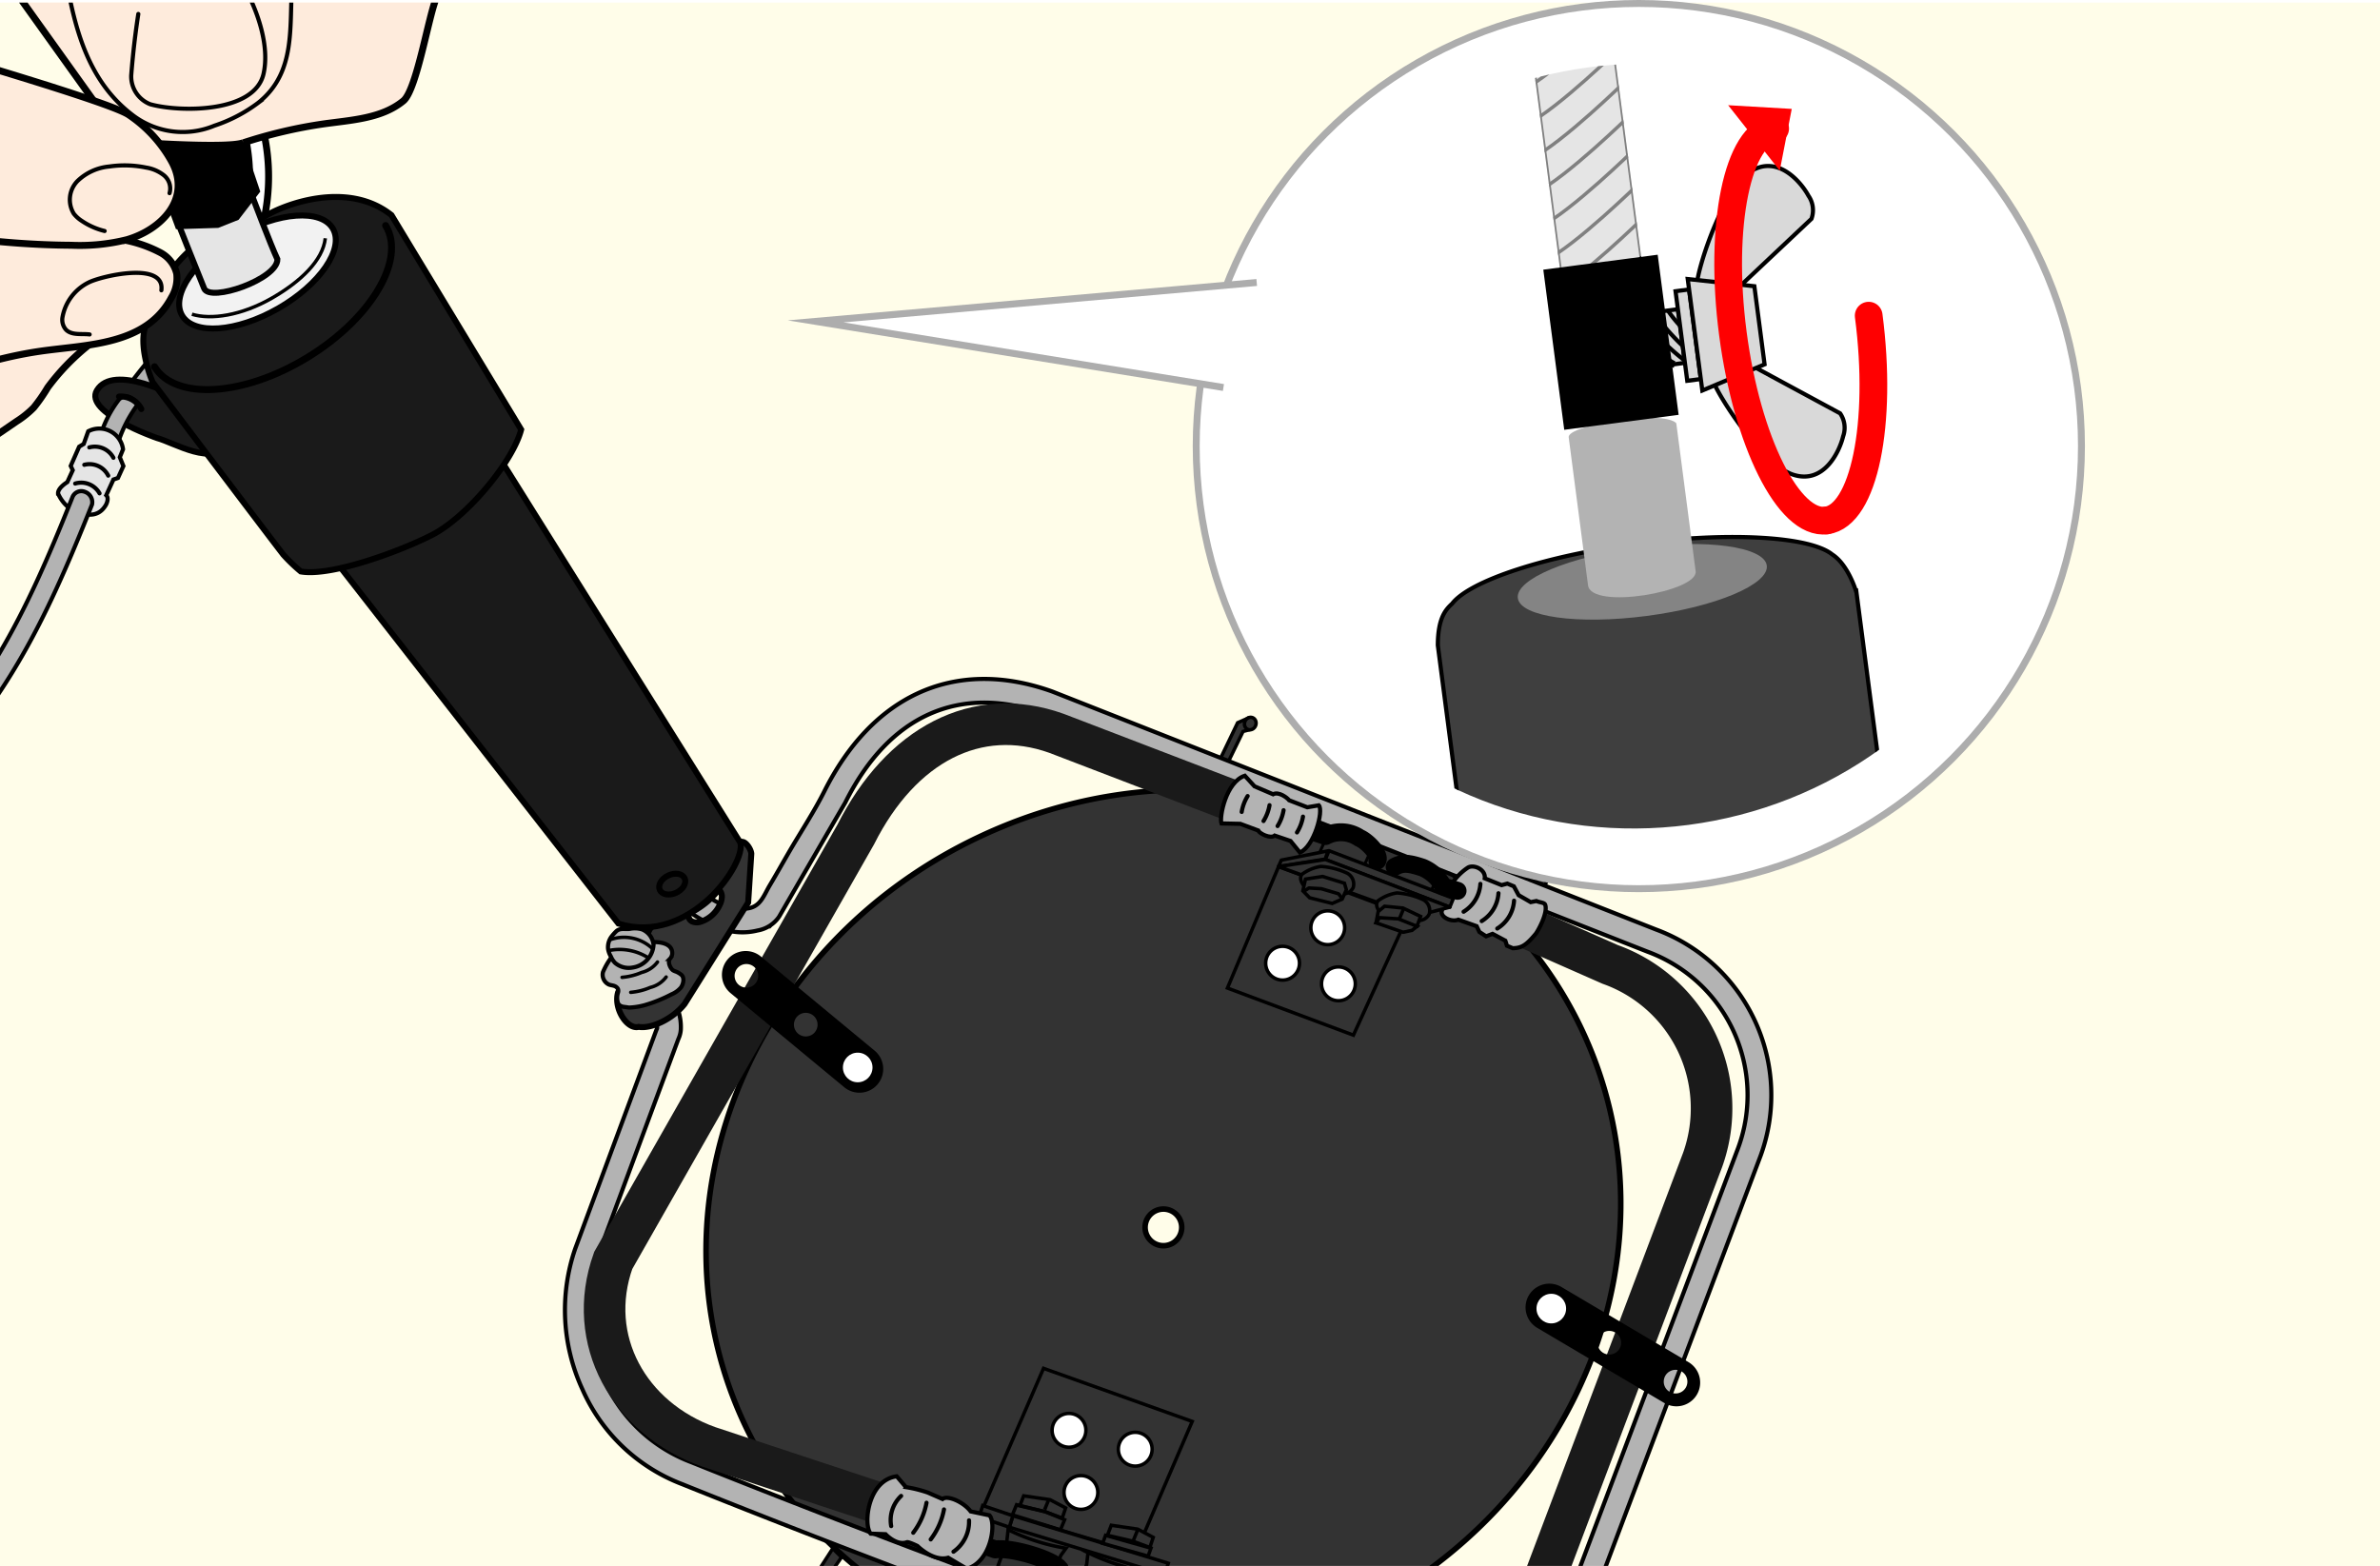 <svg xmlns="http://www.w3.org/2000/svg" xmlns:xlink="http://www.w3.org/1999/xlink" width="227" height="149.359" viewBox="0 0 227 149.359">
  <defs>
    <clipPath id="clip-path">
      <rect id="長方形_192" data-name="長方形 192" width="227" height="149.11" fill="none"/>
    </clipPath>
    <clipPath id="clip-path-2">
      <ellipse id="楕円形_285" data-name="楕円形 285" cx="38.433" cy="36.441" rx="38.433" ry="36.441" transform="translate(0 9.968) rotate(-7.451)" fill="none"/>
    </clipPath>
    <clipPath id="clip-path-3">
      <path id="パス_3699" data-name="パス 3699" d="M-141.621,594.36c.075.576-7.654,1.835-7.761,1.015l-2.736-20.921,7.76-1.015Z" transform="translate(152.118 -573.439)" fill="none"/>
    </clipPath>
  </defs>
  <g id="グループ_571" data-name="グループ 571" transform="translate(299.542 -567.764)">
    <g id="グループ_563" data-name="グループ 563" transform="translate(-299.542 568.013)">
      <g id="グループ_562" data-name="グループ 562" clip-path="url(#clip-path)">
        <path id="パス_3701" data-name="パス 3701" d="M0,0H227V149.11H0Z" fill="#fffde9"/>
        <rect id="長方形_191" data-name="長方形 191" width="227" height="149.11" fill="none"/>
        <g id="グループ_561" data-name="グループ 561" transform="translate(-42.151 -8.356)">
          <g id="グループ_553" data-name="グループ 553" transform="translate(53.258 41.805)">
            <path id="パス_3594" data-name="パス 3594" d="M-284.71,601.714a.909.909,0,0,1,.978.129.907.907,0,0,1,.1,1.279,47.819,47.819,0,0,0-3.093,4.043.908.908,0,0,1-1.261.237.908.908,0,0,1-.238-1.261,50.175,50.175,0,0,1,3.212-4.2A.913.913,0,0,1-284.71,601.714Z" transform="translate(288.38 -601.626)" fill="#b3b3b3" stroke="#000" stroke-miterlimit="10" stroke-width="0.396"/>
          </g>
          <path id="パス_3595" data-name="パス 3595" d="M-205.882,647.985c-22.029,10.438-31.992,35.561-22.253,56.115s35.491,28.754,57.52,18.316,31.992-35.561,22.253-56.116S-183.854,637.547-205.882,647.985Zm18.382,38.794a1.746,1.746,0,0,1-2.327-.831,1.746,1.746,0,0,1,.83-2.326,1.747,1.747,0,0,1,2.327.83A1.747,1.747,0,0,1-187.5,686.778Z" transform="translate(341.363 -560.025)" fill="#333" stroke="#000" stroke-miterlimit="10" stroke-width="0.529"/>
          <g id="グループ_554" data-name="グループ 554" transform="translate(64.839 19.479)">
            <path id="パス_3596" data-name="パス 3596" d="M-275.675,579.279a.918.918,0,0,1,.163-.06.907.907,0,0,1,1.1.652,19.387,19.387,0,0,1-.577,11.441.906.906,0,0,1-1.164.537.907.907,0,0,1-.537-1.165,17.55,17.55,0,0,0,.522-10.36A.907.907,0,0,1-275.675,579.279Z" transform="translate(276.743 -579.19)" fill="#fff" stroke="#000" stroke-miterlimit="10" stroke-width="0.661"/>
          </g>
          <path id="パス_3597" data-name="パス 3597" d="M-205.286,712.153l5.734-13.236,14.182,5.063-5.373,12.508Z" transform="translate(341.233 -560.296)" fill="#333" stroke="#000" stroke-miterlimit="10" stroke-width="0.33"/>
          <path id="パス_3598" data-name="パス 3598" d="M-177.018,650.824l-4.88,11.586,12.015,4.491s5.118-11.224,5.242-11.432Z" transform="translate(341.119 -560.061)" fill="#333" stroke="#000" stroke-miterlimit="10" stroke-width="0.33"/>
          <path id="パス_3599" data-name="パス 3599" d="M-181.6,726.589l-2.475,5.131a1.184,1.184,0,0,0,.626,1.321l1.52.618-.5,1.409-2.168-.812a2.241,2.241,0,0,1-.981-2.657l2.037-4.645Z" transform="translate(341.137 -560.431)" fill="#333" stroke="#000" stroke-miterlimit="10" stroke-width="0.33"/>
          <path id="パス_3600" data-name="パス 3600" d="M-218.9,717.015l-1.628,2.37.534,1.048-1.141.652-.748-1.578,2.144-3.32Z" transform="translate(341.314 -560.381)" fill="#333" stroke="#000" stroke-miterlimit="10" stroke-width="0.33"/>
          <ellipse id="楕円形_270" data-name="楕円形 270" cx="0.685" cy="0.605" rx="0.685" ry="0.605" transform="matrix(0.394, -0.919, 0.919, 0.394, 119.915, 160.814)" fill="#333" stroke="#000" stroke-miterlimit="10" stroke-width="0.33"/>
          <path id="パス_3601" data-name="パス 3601" d="M-147.371,649.123a27.922,27.922,0,0,0-2.746.911,18.257,18.257,0,0,0-1.529,3.01l-.96-.381,1.763-3.456,3.746-1.273Z" transform="translate(340.976 -560.047)" fill="#333" stroke="#000" stroke-miterlimit="10" stroke-width="0.33"/>
          <circle id="楕円形_271" data-name="楕円形 271" cx="0.605" cy="0.605" r="0.605" transform="translate(193.533 87.829)" fill="#333" stroke="#000" stroke-miterlimit="10" stroke-width="0.33"/>
          <path id="パス_3602" data-name="パス 3602" d="M-179.89,637.729l-.521.135-1.461,3.006-.748-.315,1.692-3.52.921-.409Z" transform="translate(341.122 -559.992)" fill="#333" stroke="#000" stroke-miterlimit="10" stroke-width="0.33"/>
          <ellipse id="楕円形_272" data-name="楕円形 272" cx="0.605" cy="0.548" rx="0.605" ry="0.548" transform="translate(160.664 77.472) rotate(-67.728)" fill="#333" stroke="#000" stroke-miterlimit="10" stroke-width="0.33"/>
          <g id="グループ_555" data-name="グループ 555" transform="translate(96.03 72.864)">
            <path id="パス_3603" data-name="パス 3603" d="M-211.86,634.264c3.8-1.8,8.208-1.919,12.941-.228l57.584,22.7a16.846,16.846,0,0,1,9.978,21.584l-16.388,43.453c-3.19,8.935-11.805,12.746-23.039,10.178-16.287-3.319-61.2-21.408-63.4-22.3a17.026,17.026,0,0,1-9.556-9.083,17.992,17.992,0,0,1-.687-13.354l7.691-20.731c.023-.063.048-.124.073-.185a1.042,1.042,0,0,0,.06-.157,2.855,2.855,0,0,0-.153-1,2.691,2.691,0,0,0-.214-.472l1.964-1.132a4.986,4.986,0,0,1,.393.865,5.009,5.009,0,0,1,.271,1.866,2.536,2.536,0,0,1-.22.881l-.048.12-7.686,20.718a15.7,15.7,0,0,0,.621,11.642,14.748,14.748,0,0,0,8.275,7.893l.044.017c.467.188,46.886,18.9,63.054,22.194,10.179,2.327,17.617-.862,20.431-8.743l16.388-43.453a14.579,14.579,0,0,0-8.647-18.68l-57.583-22.7c-8.03-2.866-14.766.129-18.932,8.446l-.034.063q-3.159,5.429-6.3,10.865a3.137,3.137,0,0,1-2.047,1.3,6.032,6.032,0,0,1-2.492.081,11.636,11.636,0,0,1-3.952-1.819l1.867-1.414a5.669,5.669,0,0,0,3.512,1.061c1.35-.113,1.644-1.233,2.241-2.231.606-1.015,1.184-2.048,1.777-3.071,1.13-1.948,2.406-3.868,3.418-5.88C-218.4,639.069-215.394,635.938-211.86,634.264Z" transform="translate(245.399 -632.837)" fill="#b3b3b3" stroke="#000" stroke-miterlimit="10" stroke-width="0.396"/>
          </g>
          <path id="パス_3604" data-name="パス 3604" d="M-282.586,605.833s-6.082-3.307-7.671-.658c-1.266,2.11,5.719,4.539,5.719,4.539,1.659.441,5.462,2.82,6.751.481S-282.586,605.833-282.586,605.833Z" transform="translate(341.649 -559.833)" fill="#1a1a1a" stroke="#000" stroke-miterlimit="10" stroke-width="0.57"/>
          <g id="グループ_556" data-name="グループ 556" transform="translate(51.725 45.924)">
            <path id="パス_3605" data-name="パス 3605" d="M-287.87,605.854a.905.905,0,0,1,.9.071c.414.283.743.4.461.81a12.686,12.686,0,0,0-1.629,3.145.907.907,0,0,1-1.113.639.907.907,0,0,1-.639-1.113,10.916,10.916,0,0,1,1.66-3.244A.9.9,0,0,1-287.87,605.854Z" transform="translate(289.921 -605.766)" fill="#b3b3b3" stroke="#000" stroke-miterlimit="10" stroke-width="0.396"/>
          </g>
          <path id="パス_3606" data-name="パス 3606" d="M-287.779,610.817A2.28,2.28,0,0,0-291.1,609.1l-.432,1.208-.433.262-.805,1.831.194.41-.52,1.138s-.913.543-.88,1.086a3.537,3.537,0,0,0,1.743,1.794c.315-.038,1.92.875,2.832-.728,0,0,.328-.6.019-.9l.686-1.5.431-.148.52-1.138-.343-.841Z" transform="translate(341.666 -559.856)" fill="#e5e5e5" stroke="#000" stroke-miterlimit="10" stroke-width="0.396"/>
          <path id="パス_3607" data-name="パス 3607" d="M-289.181,613.345a2,2,0,0,0-2.282-1.031" transform="translate(341.654 -559.873)" fill="none" stroke="#000" stroke-linecap="round" stroke-linejoin="round" stroke-width="0.396"/>
          <path id="パス_3608" data-name="パス 3608" d="M-290.013,615.044a2.006,2.006,0,0,0-2.323-.933" transform="translate(341.658 -559.882)" fill="none" stroke="#000" stroke-linecap="round" stroke-linejoin="round" stroke-width="0.396"/>
          <path id="パス_3609" data-name="パス 3609" d="M-288.683,611.635a2.006,2.006,0,0,0-2.3-.989" transform="translate(341.651 -559.865)" fill="none" stroke="#000" stroke-linecap="round" stroke-linejoin="round" stroke-width="0.396"/>
          <g id="グループ_557" data-name="グループ 557" transform="translate(31.605 54.951)">
            <path id="パス_3610" data-name="パス 3610" d="M-292.227,614.924a.908.908,0,0,1,.723-.023,1.051,1.051,0,0,1,.686,1.214c-4.825,12.121-8.444,19.051-17.13,28.076l-.311.322c-1.093,1.129-2.612-.127-1.482-1.3l.309-.319c8.475-8.806,12.017-15.6,16.752-27.489A.9.9,0,0,1-292.227,614.924Z" transform="translate(310.14 -614.836)" fill="#b3b3b3" stroke="#000" stroke-miterlimit="10" stroke-width="0.396"/>
          </g>
          <path id="パス_3611" data-name="パス 3611" d="M-238.333,666.1c1.213.206,3.262-.764,4.374-2.183l6.064-9.675.3-4.659c-.036-.429-.477-1.067-.81-1.122a6.1,6.1,0,0,0-2.509.314l-6.367,8.017-3.022,6.019C-240.749,664.374-239.421,666.39-238.333,666.1Zm4.813-10.829a7.877,7.877,0,0,0,2.837-2.277.953.953,0,0,1,.28.708,1.833,1.833,0,0,1-.2.752,3,3,0,0,1-1.737,1.592,1.194,1.194,0,0,1-.9,0A.584.584,0,0,1-233.52,655.268Z" transform="translate(341.404 -560.05)" fill="#333" stroke="#000" stroke-miterlimit="10" stroke-width="0.57"/>
          <path id="パス_3612" data-name="パス 3612" d="M-286.007,606.965a2.182,2.182,0,0,0-2.13-1.191" transform="translate(341.637 -559.841)" fill="none" stroke="#000" stroke-linecap="round" stroke-linejoin="round" stroke-width="0.57"/>
          <path id="パス_3613" data-name="パス 3613" d="M-266.991,621.993l26.6,34.084c6.807,2.128,12.233-5.8,11.613-7.733l-22.5-35.951" transform="translate(341.534 -559.874)" fill="#1a1a1a" stroke="#000" stroke-miterlimit="10" stroke-width="0.57"/>
          <path id="パス_3614" data-name="パス 3614" d="M-285.671,599.19c-.544,2.095.748,5.11.748,5.11s11.971,15.849,12.5,16.492a16.026,16.026,0,0,0,1.634,1.567c2.92.513,9.553-1.962,12.515-3.477,3.35-1.714,7.721-7,8.507-10.053l-12.369-20.456c-4.3-3.426-10.574-.9-12.266.237C-274.4,588.611-283.024,589.012-285.671,599.19Z" transform="translate(341.626 -559.748)" fill="#1a1a1a" stroke="#000" stroke-miterlimit="10" stroke-width="0.57"/>
          <line id="線_333" data-name="線 333" x1="2.931" y1="7.755" transform="translate(60.632 20.835)" fill="none" stroke="#000" stroke-miterlimit="10" stroke-width="0.57"/>
          <ellipse id="楕円形_273" data-name="楕円形 273" cx="8.297" cy="3.997" rx="8.297" ry="3.997" transform="translate(57.522 34.712) rotate(-29.843)" fill="#f2f2f2" stroke="#000" stroke-miterlimit="10" stroke-width="0.57"/>
          <path id="パス_3615" data-name="パス 3615" d="M-268.426,590.6c-.225,2.114-2.373,4.148-5.09,5.707-2.915,1.672-5.809,2.092-7.629,1.54" transform="translate(341.603 -559.767)" fill="none" stroke="#000" stroke-miterlimit="10" stroke-width="0.33"/>
          <path id="パス_3616" data-name="パス 3616" d="M-282.427,589.252l6.985-2.787s1.843,4.854,2.441,6.115c.023,1.9-6.424,4.143-6.986,2.787C-280.456,594.236-282.427,589.252-282.427,589.252Z" transform="translate(341.61 -559.747)" fill="#e5e5e5" stroke="#000" stroke-miterlimit="10" stroke-width="0.57"/>
          <ellipse id="楕円形_274" data-name="楕円形 274" cx="1.31" cy="0.907" rx="1.31" ry="0.907" transform="translate(104.695 92.176) rotate(-25.353)" fill="none" stroke="#000" stroke-miterlimit="10" stroke-width="0.57"/>
          <path id="パス_3617" data-name="パス 3617" d="M-153,656.826l7.613,3.357a14.578,14.578,0,0,1,8.827,18.629l-15.088,39.964a14.576,14.576,0,0,1-18.628,8.827l-9.926-3.692" transform="translate(341.11 -560.091)" fill="none" stroke="#1a1a1a" stroke-miterlimit="10" stroke-width="3.965"/>
          <path id="パス_3618" data-name="パス 3618" d="M-214.291,711.853l-17.39-5.755c-7.582-2.707-11.8-10.191-9.09-17.772l23.127-40.621c4.329-8.593,11.555-12.369,19.137-9.663l18,6.9" transform="translate(341.41 -559.995)" fill="none" stroke="#1a1a1a" stroke-miterlimit="10" stroke-width="3.965"/>
          <path id="パス_3619" data-name="パス 3619" d="M-240.949,659.52a6.843,6.843,0,0,0-.8,1.4,1.032,1.032,0,0,0,.587,1.2c.25.084.512.069.718.256a.5.5,0,0,1,.118.146.521.521,0,0,1,.014.341,1.613,1.613,0,0,0,0,1.032.615.615,0,0,0,.094.132c.224.241.526.2.819.263a1,1,0,0,0,.256.011,6.645,6.645,0,0,0,1.375-.226,13.774,13.774,0,0,0,2.56-1.034,2.335,2.335,0,0,0,.893-.647c.228-.315.383-.951.016-1.233a2.119,2.119,0,0,0-.457-.275,1.333,1.333,0,0,1-.312-.134c-.274-.2-.522-.791-.308-1.083a.834.834,0,0,0,.228-.469c.079-1.023-1.188-1.176-1.922-1.135Z" transform="translate(341.411 -560.097)" fill="#b3b3b3" stroke="#000" stroke-miterlimit="10" stroke-width="0.396"/>
          <path id="パス_3620" data-name="パス 3620" d="M-236.54,659.971a2.684,2.684,0,0,1-1.509.994,6.089,6.089,0,0,1-1.869.468" transform="translate(341.402 -560.106)" fill="none" stroke="#000" stroke-linecap="round" stroke-miterlimit="10" stroke-width="0.33"/>
          <path id="パス_3621" data-name="パス 3621" d="M-235.71,661.408a2.681,2.681,0,0,1-1.509.994,6.088,6.088,0,0,1-1.869.468" transform="translate(341.398 -560.113)" fill="none" stroke="#000" stroke-linecap="round" stroke-miterlimit="10" stroke-width="0.33"/>
          <circle id="楕円形_275" data-name="楕円形 275" cx="1.612" cy="1.612" r="1.612" transform="translate(143.635 148.849)" fill="#fff" stroke="#000" stroke-miterlimit="10" stroke-width="0.33"/>
          <circle id="楕円形_276" data-name="楕円形 276" cx="1.612" cy="1.612" r="1.612" transform="translate(148.816 144.721)" fill="#fff" stroke="#000" stroke-miterlimit="10" stroke-width="0.33"/>
          <circle id="楕円形_277" data-name="楕円形 277" cx="1.612" cy="1.612" r="1.612" transform="translate(142.498 142.92)" fill="#fff" stroke="#000" stroke-miterlimit="10" stroke-width="0.33"/>
          <path id="パス_3622" data-name="パス 3622" d="M-197.427,712.289l-1.486-.783-2.516-.369-.366.954,2.422.562,1.625.605Z" transform="translate(341.216 -560.356)" fill="none" stroke="#000" stroke-miterlimit="10" stroke-width="0.33"/>
          <g id="グループ_558" data-name="グループ 558" transform="translate(147.775 153.588)">
            <path id="パス_3623" data-name="パス 3623" d="M-189.031,715.109l-1.486-.783-2.516-.369-.366.954,2.422.562,1.625.605Z" transform="translate(193.4 -713.957)" fill="#333" stroke="#000" stroke-miterlimit="10" stroke-width="0.33"/>
            <line id="線_334" data-name="線 334" x1="0.396" y2="0.968" transform="translate(2.469 0.489)" fill="#333" stroke="#000" stroke-miterlimit="10" stroke-width="0.33"/>
          </g>
          <line id="線_335" data-name="線 335" x1="0.396" y2="0.968" transform="translate(141.787 151.133)" fill="none" stroke="#000" stroke-miterlimit="10" stroke-width="0.33"/>
          <path id="パス_3624" data-name="パス 3624" d="M-202.805,714.138l.345-1.089,14.82,4.526-.345,1.089Z" transform="translate(341.221 -560.365)" fill="#333" stroke="#000" stroke-miterlimit="10" stroke-width="0.33"/>
          <path id="パス_3625" data-name="パス 3625" d="M-202.819,714.133l.345-1.089-2.879-.977-.345,1.089Z" transform="translate(341.235 -560.361)" fill="#333" stroke="#000" stroke-miterlimit="10" stroke-width="0.33"/>
          <path id="パス_3626" data-name="パス 3626" d="M-190.29,723.862a2.776,2.776,0,0,1,.359.213l1.891.107,1.882.558c.441.46,1.014,1.081,1.925.649l1.761.894.485.391c.962.406,2.046-.355,2.65-1.79s.312-2.926-.65-3.331a2.932,2.932,0,0,0-1.229-.27l-1.254-.409c-.347-.616-1.361-.638-1.86-.513l-1.39-.345-2.207-1.326a.77.77,0,0,1-.362.051c-.963-.406-1.93.551-2.534,1.985S-191.254,723.457-190.29,723.862Z" transform="translate(341.164 -560.393)" fill="#b3b3b3" stroke="#000" stroke-miterlimit="10" stroke-width="0.57"/>
          <path id="パス_3627" data-name="パス 3627" d="M-180.982,722.495a3.491,3.491,0,0,1-1.242,3.1" transform="translate(341.12 -560.411)" fill="none" stroke="#000" stroke-linecap="round" stroke-linejoin="round" stroke-width="0.57"/>
          <path id="パス_3628" data-name="パス 3628" d="M-188.244,719.941a3.486,3.486,0,0,1-1.242,3.1" transform="translate(341.156 -560.399)" fill="none" stroke="#000" stroke-linecap="round" stroke-linejoin="round" stroke-width="0.57"/>
          <path id="パス_3629" data-name="パス 3629" d="M-184.554,721.106a3.489,3.489,0,0,1-1.242,3.1" transform="translate(341.138 -560.405)" fill="none" stroke="#000" stroke-linecap="round" stroke-linejoin="round" stroke-width="0.57"/>
          <path id="パス_3630" data-name="パス 3630" d="M-183.046,721.568a3.491,3.491,0,0,1-1.242,3.1" transform="translate(341.13 -560.407)" fill="none" stroke="#000" stroke-linecap="round" stroke-linejoin="round" stroke-width="0.57"/>
          <path id="パス_3631" data-name="パス 3631" d="M-193.854,715.688l.272-.761,4.332,1.219-.272.761Z" transform="translate(341.177 -560.375)" fill="#333" stroke="#000" stroke-miterlimit="10" stroke-width="0.33"/>
          <path id="パス_3632" data-name="パス 3632" d="M-197.926,714.386l.4-.968-1.847-.76-2.735-.674-.4.968Z" transform="translate(341.219 -560.36)" fill="none" stroke="#000" stroke-miterlimit="10" stroke-width="0.33"/>
          <path id="パス_3633" data-name="パス 3633" d="M-277,579.1l2.346,6.991-2.07,2.691-1.94.77-4.029.125-3.98-10.752,5.806-.3Z" transform="translate(341.63 -559.709)"/>
          <path id="パス_3634" data-name="パス 3634" d="M-291.449,600.991a21.56,21.56,0,0,0-3.711,3.885,16.131,16.131,0,0,1-1.335,1.919,9.162,9.162,0,0,1-1.631,1.312c-5.362,3.681-10.874,7.431-17.185,9-3.687.919-10.021,1.534-13.66,2.628l-5.444-13.92,11.252-3.988,20.368-2.361Z" transform="translate(341.863 -559.811)" fill="#feebdc" stroke="#000" stroke-miterlimit="10" stroke-width="0.661"/>
          <path id="パス_3635" data-name="パス 3635" d="M-276.331,581.351c-1.561.628-11.508-.123-11.508-.123l-11.538-16.116s45.07-4.933,41.5,2.339c-.743,1.514-1.889,8.836-3.189,9.909-2.065,1.7-4.955,1.828-7.607,2.2a45.1,45.1,0,0,0-7.655,1.8" transform="translate(341.692 -559.635)" fill="#feebdc" stroke="#000" stroke-miterlimit="10" stroke-width="0.661"/>
          <path id="パス_3636" data-name="パス 3636" d="M-287.506,590.785a12.361,12.361,0,0,1,3.075,1.132,3.089,3.089,0,0,1,1.534,1.99,3.567,3.567,0,0,1-.494,2.273c-2.429,4.581-8,4.484-12.451,5.121-8.566,1.224-15.994,5.526-24.352,7.308-4.7,1-9.959.727-13.808-2.147l-7.9-13.431,6.551-15.131,28.331,8.579,19.512,4.306" transform="translate(341.9 -559.705)" fill="#feebdc" stroke="#000" stroke-miterlimit="10" stroke-width="0.661"/>
          <path id="パス_3637" data-name="パス 3637" d="M-284.122,595.579c.365-2.81-5.782-1.346-6.944-.742a4.61,4.61,0,0,0-2.489,3.319,1.424,1.424,0,0,0,.345,1.192c.563.554,1.529.349,2.246.442" transform="translate(341.664 -559.784)" fill="none" stroke="#000" stroke-linecap="round" stroke-linejoin="round" stroke-width="0.396"/>
          <path id="パス_3638" data-name="パス 3638" d="M-326.184,566.8c3.045.915,36.073,10.129,38.735,11.9a12.874,12.874,0,0,1,4.159,4.562c1.824,3.474-1.036,6.406-4.328,7.36a18.543,18.543,0,0,1-5.3.528c-14.083-.085-27.413-4.311-41.195-6.578" transform="translate(341.862 -559.651)" fill="#feebdc" stroke="#000" stroke-miterlimit="10" stroke-width="0.661"/>
          <path id="パス_3639" data-name="パス 3639" d="M-271.573,559.616c.013,2.224.045,4.884-.068,6.43-.305,4.182.435,8.58-3.257,11.493a14.5,14.5,0,0,1-4.156,2.169,7.872,7.872,0,0,1-7.652-.895c-3.849-2.844-5.318-7.091-6.219-11.6" transform="translate(341.661 -559.616)" fill="#feebdc" stroke="#000" stroke-miterlimit="10" stroke-width="0.394"/>
          <path id="パス_3640" data-name="パス 3640" d="M-276.138,566.584c1.245,2.291,2.38,5.548,1.8,8.186-.833,3.786-8.009,3.712-10.813,2.93a2.852,2.852,0,0,1-1.815-2.759q.076-.969.176-1.935.2-1.963.5-3.916" transform="translate(341.632 -559.65)" fill="none" stroke="#000" stroke-linecap="round" stroke-linejoin="round" stroke-width="0.396"/>
          <path id="パス_3641" data-name="パス 3641" d="M-283.339,586.264a1.623,1.623,0,0,0-.532-1.7,3.639,3.639,0,0,0-1.714-.742,10.158,10.158,0,0,0-3.5-.1,5.026,5.026,0,0,0-3.035,1.384,2.547,2.547,0,0,0-.35,3.119,3.047,3.047,0,0,0,.761.684,6.737,6.737,0,0,0,2.179.965" transform="translate(341.661 -559.733)" fill="none" stroke="#000" stroke-linecap="round" stroke-miterlimit="10" stroke-width="0.396"/>
          <path id="パス_3642" data-name="パス 3642" d="M-240.508,657.05a4.781,4.781,0,0,0-.437.494,1.686,1.686,0,0,0-.316,1.164,1.986,1.986,0,0,0,.26.706,2,2,0,0,0,.392.611,2,2,0,0,0,1.7.454,2.332,2.332,0,0,0,1.985-2.169A1.778,1.778,0,0,0-238,656.849a2.416,2.416,0,0,0-1.206-.052C-239.646,656.854-240.154,656.682-240.508,657.05Z" transform="translate(341.409 -560.09)" fill="#b3b3b3" stroke="#000" stroke-miterlimit="10" stroke-width="0.396"/>
          <path id="パス_3643" data-name="パス 3643" d="M-237.031,658.676a3.956,3.956,0,0,0-4.1-.819" transform="translate(341.408 -560.095)" fill="none" stroke="#000" stroke-miterlimit="10" stroke-width="0.33"/>
          <path id="パス_3644" data-name="パス 3644" d="M-237.418,659.569a5.112,5.112,0,0,0-3.687-.715" transform="translate(341.408 -560.1)" fill="none" stroke="#000" stroke-miterlimit="10" stroke-width="0.33"/>
          <path id="パス_3645" data-name="パス 3645" d="M-160.577,652.773a5.314,5.314,0,0,1,1.722-1.857c.571-.326,1.71.194,1.6,1.026l1.609.65.544-.146.625.261.456.844,1.15.663.543-.108c.331.148.752.139.834.348.313.8-.8,2.716-.93,2.82-.925,1.107-1.35,1.309-2.154,1.336l-.559-.237-.154-.485-1.219-.649-.613.235-.645-.42-.259-.546-1.745-.623c-.659.257-1.67-.23-1.591-.769A11.957,11.957,0,0,1-160.577,652.773Z" transform="translate(341.018 -560.061)" fill="#b3b3b3" stroke="#000" stroke-miterlimit="10" stroke-width="0.396"/>
          <path id="パス_3646" data-name="パス 3646" d="M-154.433,654.091a3.376,3.376,0,0,1-1.6,2.655" transform="translate(340.992 -560.077)" fill="none" stroke="#000" stroke-linecap="round" stroke-linejoin="round" stroke-width="0.396"/>
          <path id="パス_3647" data-name="パス 3647" d="M-155.928,653.38a3.376,3.376,0,0,1-1.6,2.655" transform="translate(341 -560.074)" fill="none" stroke="#000" stroke-linecap="round" stroke-linejoin="round" stroke-width="0.396"/>
          <path id="パス_3648" data-name="パス 3648" d="M-157.661,652.482a3.376,3.376,0,0,1-1.6,2.656" transform="translate(341.008 -560.07)" fill="none" stroke="#000" stroke-linecap="round" stroke-linejoin="round" stroke-width="0.396"/>
          <circle id="楕円形_278" data-name="楕円形 278" cx="1.612" cy="1.612" r="1.612" transform="translate(168.194 100.332)" fill="#fff" stroke="#000" stroke-miterlimit="10" stroke-width="0.33"/>
          <circle id="楕円形_279" data-name="楕円形 279" cx="1.612" cy="1.612" r="1.612" transform="translate(162.869 98.365)" fill="#fff" stroke="#000" stroke-miterlimit="10" stroke-width="0.33"/>
          <circle id="楕円形_280" data-name="楕円形 280" cx="1.612" cy="1.612" r="1.612" transform="translate(167.177 94.985)" fill="#fff" stroke="#000" stroke-miterlimit="10" stroke-width="0.33"/>
          <path id="パス_3649" data-name="パス 3649" d="M-177,650.814l4.449-.71.282-.789-4.468.886Z" transform="translate(341.095 -560.054)" fill="#333" stroke="#000" stroke-linecap="round" stroke-linejoin="round" stroke-width="0.33"/>
          <path id="パス_3650" data-name="パス 3650" d="M-172.506,650.141l.339-.841,11.869,4.545-.339.841Z" transform="translate(341.073 -560.054)" fill="#333" stroke="#000" stroke-linecap="round" stroke-linejoin="round" stroke-width="0.33"/>
          <path id="パス_3651" data-name="パス 3651" d="M-160.66,654.69l-3.306.857-13.028-4.727,4.466-.676Z" transform="translate(341.095 -560.058)" fill="#333" stroke="#000" stroke-linecap="round" stroke-linejoin="round" stroke-width="0.33"/>
          <path id="パス_3652" data-name="パス 3652" d="M-174.609,652.6s-.527-.643-.112-1.062a4.06,4.06,0,0,1,1.773-.729,6.934,6.934,0,0,1,2.544.663,1.185,1.185,0,0,1,.535,1.363,1.121,1.121,0,0,1-.836.591Z" transform="translate(341.084 -560.061)" fill="#333" stroke="#000" stroke-miterlimit="10" stroke-width="0.33"/>
          <path id="パス_3653" data-name="パス 3653" d="M-167.325,655.141s-.526-.642-.112-1.062a4.063,4.063,0,0,1,1.773-.728,6.925,6.925,0,0,1,2.545.663,1.185,1.185,0,0,1,.534,1.363,1.124,1.124,0,0,1-.835.591Z" transform="translate(341.049 -560.074)" fill="#333" stroke="#000" stroke-miterlimit="10" stroke-width="0.33"/>
          <path id="パス_3654" data-name="パス 3654" d="M-167.652,656.2l.2-1.063.612-.513,1.754.172,1.681.8-.351.947Z" transform="translate(341.049 -560.08)" fill="#333" stroke="#000" stroke-miterlimit="10" stroke-width="0.33"/>
          <line id="線_336" data-name="線 336" x1="0.364" y2="0.879" transform="translate(175.645 94.812)" fill="none" stroke="#000" stroke-linecap="round" stroke-linejoin="round" stroke-width="0.33"/>
          <path id="パス_3655" data-name="パス 3655" d="M-163.737,656.547l-1.788-.714-1.8-.113-.326.489,2.58.9.845-.177Z" transform="translate(341.049 -560.085)" fill="#333" stroke="#000" stroke-miterlimit="10" stroke-width="0.33"/>
          <path id="パス_3656" data-name="パス 3656" d="M-170.519,653.035l-.395.893-.955.416-2.152-.541-.647-.66.249-1.122,1.628-.251,2.09.645Z" transform="translate(341.083 -560.066)" fill="#333" stroke="#000" stroke-miterlimit="10" stroke-width="0.33"/>
          <path id="パス_3657" data-name="パス 3657" d="M-170.97,653.812l-.292-.382-1.643-.486-1.186-.07-.427.276" transform="translate(341.083 -560.071)" fill="none" stroke="#000" stroke-linecap="round" stroke-linejoin="round" stroke-width="0.33"/>
          <path id="パス_3658" data-name="パス 3658" d="M-159.87,653.133l-1.366-.412a3.993,3.993,0,0,0-1.967-1.8c-1.254-.41-1.856-.513-2.666-.078" transform="translate(341.04 -560.06)" fill="none" stroke="#000" stroke-linecap="round" stroke-linejoin="round" stroke-width="1.709"/>
          <path id="パス_3659" data-name="パス 3659" d="M-167.559,650.237c.3-.549-.964-1.846-1.709-2.162a3.153,3.153,0,0,0-3.227-.181l-1.193-.4" transform="translate(341.079 -560.045)" fill="none" stroke="#000" stroke-linecap="round" stroke-linejoin="round" stroke-width="1.709"/>
          <path id="パス_3660" data-name="パス 3660" d="M-173.182,644.938c.47.521-.444,3.928-1.808,4.5l-.894-1.1-1.507-.512c-.4.336-1.468-.2-1.567-.485l-1.715-.637-1.8-.038c-.213-.606.43-3.958,2.23-4.551l.925,1.011,1.771.758c.532-.289,1.345.329,1.535.573l1.729.668Z" transform="translate(341.122 -560.019)" fill="#b3b3b3" stroke="#000" stroke-miterlimit="10" stroke-width="0.396"/>
          <path id="パス_3661" data-name="パス 3661" d="M-176.518,645.422a4.213,4.213,0,0,1-.571,1.508" transform="translate(341.095 -560.035)" fill="none" stroke="#000" stroke-linecap="round" stroke-linejoin="round" stroke-width="0.396"/>
          <path id="パス_3662" data-name="パス 3662" d="M-174.658,646.035a4.233,4.233,0,0,1-.572,1.508" transform="translate(341.086 -560.038)" fill="none" stroke="#000" stroke-linecap="round" stroke-linejoin="round" stroke-width="0.396"/>
          <path id="パス_3663" data-name="パス 3663" d="M-180.531,645.575a4.216,4.216,0,0,1,.567-1.51" transform="translate(341.112 -560.028)" fill="none" stroke="#000" stroke-linecap="round" stroke-linejoin="round" stroke-width="0.396"/>
          <path id="パス_3664" data-name="パス 3664" d="M-177.866,644.941a4.228,4.228,0,0,1-.572,1.507" transform="translate(341.102 -560.033)" fill="none" stroke="#000" stroke-linecap="round" stroke-linejoin="round" stroke-width="0.396"/>
          <line id="線_337" data-name="線 337" y1="0.476" x2="0.22" transform="translate(178.724 92.455)" fill="none" stroke="#000" stroke-miterlimit="10" stroke-width="0.285"/>
          <line id="線_338" data-name="線 338" y1="0.804" x2="0.363" transform="translate(175.25 90.837)" fill="none" stroke="#000" stroke-miterlimit="10" stroke-width="0.285"/>
          <line id="線_339" data-name="線 339" y1="0.804" x2="0.363" transform="translate(172.297 89.783)" fill="none" stroke="#000" stroke-miterlimit="10" stroke-width="0.285"/>
          <line id="線_340" data-name="線 340" y1="0.804" x2="0.363" transform="translate(168.057 88.521)" fill="none" stroke="#000" stroke-miterlimit="10" stroke-width="0.285"/>
          <g id="グループ_559" data-name="グループ 559" transform="translate(111.009 98.817)">
            <path id="パス_3665" data-name="パス 3665" d="M-215.785,668.419l-10.848-8.98a2.255,2.255,0,0,0-1.055-.488,2.265,2.265,0,0,0-2.138.788,2.268,2.268,0,0,0,.3,3.192l10.848,8.98a2.268,2.268,0,0,0,3.192-.3A2.267,2.267,0,0,0-215.785,668.419ZM-227.53,662.3a1.127,1.127,0,0,1-1.5-.535,1.128,1.128,0,0,1,.535-1.5,1.128,1.128,0,0,1,1.5.536A1.127,1.127,0,0,1-227.53,662.3Zm5.659,4.657a1.128,1.128,0,0,1-1.5-.536,1.127,1.127,0,0,1,.536-1.5,1.128,1.128,0,0,1,1.5.535A1.128,1.128,0,0,1-221.871,666.961Z" transform="translate(230.346 -658.918)"/>
            <circle id="楕円形_281" data-name="楕円形 281" cx="1.412" cy="1.412" r="1.412" transform="translate(11.537 9.694)" fill="#fff"/>
          </g>
          <g id="グループ_560" data-name="グループ 560" transform="translate(187.656 130.54)">
            <path id="パス_3666" data-name="パス 3666" d="M-152.209,695.016l12.122,7.167a2.258,2.258,0,0,0,1.118.316,2.268,2.268,0,0,0,1.987-1.115,2.266,2.266,0,0,0-.8-3.1l-12.122-7.168a2.268,2.268,0,0,0-3.106.8A2.268,2.268,0,0,0-152.209,695.016Zm12.558,4.2a1.128,1.128,0,0,1,1.567.294,1.127,1.127,0,0,1-.294,1.567,1.127,1.127,0,0,1-1.567-.294A1.128,1.128,0,0,1-139.651,699.214Zm-6.32-3.712a1.127,1.127,0,0,1,1.567.294,1.128,1.128,0,0,1-.294,1.567,1.128,1.128,0,0,1-1.567-.294A1.129,1.129,0,0,1-145.971,695.5Z" transform="translate(153.323 -690.797)"/>
            <circle id="楕円形_282" data-name="楕円形 282" cx="1.412" cy="1.412" r="1.412" transform="translate(1.043 0.97)" fill="#fff"/>
          </g>
          <path id="パス_3667" data-name="パス 3667" d="M-203.051,715.521l.129-1.139a19.461,19.461,0,0,0,5.522,1.77l-.495.681-1.021,2.788c.071.227-.463.909-3.042-.027-2.267-.822-2-1.56-2-1.56Z" transform="translate(341.226 -560.372)" fill="#333" stroke="#000" stroke-miterlimit="10" stroke-width="0.33"/>
          <path id="パス_3668" data-name="パス 3668" d="M-197.988,718.146c-.657-.915-4.621-2.1-6.167-1.874l-1.074-.383" transform="translate(341.233 -560.379)" fill="none" stroke="#000" stroke-linecap="round" stroke-linejoin="round" stroke-width="1.709"/>
          <path id="パス_3669" data-name="パス 3669" d="M-204.763,712.99c.683.736.154,4.443-2.158,5.093l-1.781-1.052c-1.428.4-2.929-1.12-2.929-1.12s-.87-.425-1.007-.36c-1,.362-2.034-.764-2.034-.764l-1.419-.052c-.726-.827-.3-5.1,2.482-5.47l.88,1.033a12.4,12.4,0,0,1,2.085.517l1.407.616c.482-.4,2.045.313,2.68,1.183Z" transform="translate(341.287 -560.347)" fill="#b3b3b3" stroke="#000" stroke-miterlimit="10" stroke-width="0.396"/>
          <path id="パス_3670" data-name="パス 3670" d="M-262.689,589.378c1.971,3.227-1.364,8.859-7.45,12.578s-12.62,4.119-14.592.892" transform="translate(341.621 -559.761)" fill="none" stroke="#000" stroke-linecap="round" stroke-linejoin="round" stroke-width="0.661"/>
          <path id="パス_3671" data-name="パス 3671" d="M-206.671,713.488a3.489,3.489,0,0,1-1.483,2.988" transform="translate(341.247 -560.367)" fill="none" stroke="#000" stroke-linecap="round" stroke-linejoin="round" stroke-width="0.396"/>
          <path id="パス_3672" data-name="パス 3672" d="M-209.071,712.44a6.818,6.818,0,0,1-1.267,2.859" transform="translate(341.258 -560.362)" fill="none" stroke="#000" stroke-linecap="round" stroke-linejoin="round" stroke-width="0.396"/>
          <path id="パス_3673" data-name="パス 3673" d="M-210.745,711.8a6.8,6.8,0,0,1-1.267,2.858" transform="translate(341.266 -560.359)" fill="none" stroke="#000" stroke-linecap="round" stroke-linejoin="round" stroke-width="0.396"/>
          <path id="パス_3674" data-name="パス 3674" d="M-214.126,714.021a3.173,3.173,0,0,1,.948-2.875" transform="translate(341.276 -560.356)" fill="none" stroke="#000" stroke-linecap="round" stroke-linejoin="round" stroke-width="0.396"/>
          <path id="パス_3675" data-name="パス 3675" d="M-196.516,720.343l1.119-2.62.129-1.139a19.506,19.506,0,0,0,5.534,1.773l-.52.609-1.417,3.069C-192.335,722.459-195.979,721.593-196.516,720.343Z" transform="translate(341.19 -560.383)" fill="#333" stroke="#000" stroke-miterlimit="10" stroke-width="0.33"/>
        </g>
      </g>
    </g>
    <g id="グループ_570" data-name="グループ 570" transform="translate(-221.755 568.094)">
      <circle id="楕円形_283" data-name="楕円形 283" cx="42.217" cy="42.217" r="42.217" transform="translate(36.305)" fill="#fff" stroke="#adadad" stroke-miterlimit="10" stroke-width="0.661"/>
      <path id="パス_3676" data-name="パス 3676" d="M-181.739,604.724l-38.9-6.307,42.074-3.709" transform="translate(220.641 -568.094)" fill="#fff" stroke="#adadad" stroke-miterlimit="10" stroke-width="0.661"/>
      <g id="グループ_569" data-name="グループ 569" transform="translate(35.688 1.1)">
        <g id="グループ_568" data-name="グループ 568" clip-path="url(#clip-path-2)">
          <g id="グループ_567" data-name="グループ 567" transform="translate(23.662 4.245)">
            <rect id="長方形_193" data-name="長方形 193" width="37.95" height="14.774" transform="translate(6.308 94.882) rotate(-7.451)" fill="#3f3f3f" stroke="#000" stroke-miterlimit="10" stroke-width="0.396"/>
            <path id="パス_3677" data-name="パス 3677" d="M-121.384,624.095l-.037.005s-.752-2.488-2.244-3.446c-2.1-1.71-9.716-2.2-18.6-1.036-8.794,1.15-15.971,3.544-17.658,5.719h0c-.608.567-1.361,1.347-1.368,3.977l.325,2.49,5.061,38.7a.657.657,0,0,0-.018.232c.245,1.877,9.378,2.23,20.4.789s19.755-4.132,19.509-6.009a.526.526,0,0,0-.015-.053l.056-.007Z" transform="translate(161.291 -573.439)" fill="#3f3f3f" stroke="#000" stroke-miterlimit="10" stroke-width="0.396"/>
            <path id="パス_3678" data-name="パス 3678" d="M-124.23,617.407c3.578-.468,5.385-9.214,4.035-19.536" transform="translate(161.291 -573.439)" fill="none" stroke="#ff0001" stroke-linecap="round" stroke-linejoin="round" stroke-width="2.643"/>
            <g id="グループ_564" data-name="グループ 564" transform="translate(17.868 10.158)">
              <rect id="長方形_194" data-name="長方形 194" width="5.073" height="5.161" transform="translate(0 14.316) rotate(-7.451)" fill="#d9d9d9" stroke="#000" stroke-miterlimit="10" stroke-width="0.396"/>
              <rect id="長方形_195" data-name="長方形 195" width="1.303" height="8.618" transform="translate(7.215 20.32) rotate(172.549)" fill="#d9d9d9" stroke="#000" stroke-miterlimit="10" stroke-width="0.396"/>
              <path id="パス_3679" data-name="パス 3679" d="M-136.582,594.875c.114-1.693,2.507-9.053,5.084-10.733s4.821.936,5.558,2.294a2.417,2.417,0,0,1,.287,2.2l-7.17,6.755Z" transform="translate(143.423 -583.597)" fill="#d9d9d9" stroke="#000" stroke-miterlimit="10" stroke-width="0.396"/>
              <path id="パス_3680" data-name="パス 3680" d="M-135.09,603.97c.546,1.606,4.752,8.1,7.674,9.064s4.418-2.144,4.781-3.646a2.42,2.42,0,0,0-.288-2.2l-8.667-4.683Z" transform="translate(143.423 -583.597)" fill="#d9d9d9" stroke="#000" stroke-miterlimit="10" stroke-width="0.396"/>
              <path id="パス_3681" data-name="パス 3681" d="M-130.126,602.516l-5.939,2.495-1.39-10.631,6.355.685Z" transform="translate(143.423 -583.597)" fill="#d9d9d9" stroke="#000" stroke-miterlimit="10" stroke-width="0.396"/>
              <path id="パス_3682" data-name="パス 3682" d="M-139.334,597.4a11.765,11.765,0,0,0,1.118,1.4" transform="translate(143.423 -583.597)" fill="none" stroke="#000" stroke-miterlimit="10" stroke-width="0.396"/>
              <path id="パス_3683" data-name="パス 3683" d="M-140.725,597.586a24.23,24.23,0,0,0,2.768,3.15" transform="translate(143.423 -583.597)" fill="none" stroke="#000" stroke-miterlimit="10" stroke-width="0.396"/>
              <path id="パス_3684" data-name="パス 3684" d="M-142.116,597.768a25.014,25.014,0,0,0,4.279,4.316" transform="translate(143.423 -583.597)" fill="none" stroke="#000" stroke-miterlimit="10" stroke-width="0.396"/>
              <path id="パス_3685" data-name="パス 3685" d="M-143.358,597.93c.341.637,3.671,4.384,4.644,4.6" transform="translate(143.423 -583.597)" fill="none" stroke="#000" stroke-miterlimit="10" stroke-width="0.661"/>
              <path id="パス_3686" data-name="パス 3686" d="M-143.113,600.271a10.522,10.522,0,0,0,2.859,2.458" transform="translate(143.423 -583.597)" fill="none" stroke="#000" stroke-miterlimit="10" stroke-width="0.661"/>
              <path id="パス_3687" data-name="パス 3687" d="M-142.918,602.03a3.935,3.935,0,0,0,1.273.881" transform="translate(143.423 -583.597)" fill="none" stroke="#000" stroke-miterlimit="10" stroke-width="0.661"/>
            </g>
            <path id="パス_3688" data-name="パス 3688" d="M-133.6,577.8l6.065.351-1.143,5.89Z" transform="translate(161.291 -573.439)" fill="#ff0001"/>
            <path id="パス_3689" data-name="パス 3689" d="M-129.118,580.031c-3.578.468-5.384,9.214-4.034,19.535s5.344,18.309,8.922,17.841" transform="translate(161.291 -573.439)" fill="none" stroke="#ff0001" stroke-linecap="round" stroke-linejoin="round" stroke-width="2.643"/>
            <g id="グループ_566" data-name="グループ 566" transform="translate(9.173)">
              <g id="グループ_565" data-name="グループ 565" clip-path="url(#clip-path-3)">
                <path id="パス_3690" data-name="パス 3690" d="M-141.621,594.36c.075.576-7.654,1.835-7.761,1.015l-2.736-20.921,7.76-1.015Z" transform="translate(152.118 -573.439)" fill="#e5e5e5" stroke="gray" stroke-miterlimit="10" stroke-width="0.33"/>
                <path id="パス_3691" data-name="パス 3691" d="M-144.3,569.05s-5.937,5.816-8.882,7.3" transform="translate(152.118 -573.439)" fill="none" stroke="gray" stroke-miterlimit="10" stroke-width="0.33"/>
                <path id="パス_3692" data-name="パス 3692" d="M-143.876,572.3s-5.936,5.816-8.881,7.3" transform="translate(152.118 -573.439)" fill="none" stroke="gray" stroke-miterlimit="10" stroke-width="0.33"/>
                <path id="パス_3693" data-name="パス 3693" d="M-143.45,575.561s-5.936,5.816-8.882,7.3" transform="translate(152.118 -573.439)" fill="none" stroke="gray" stroke-miterlimit="10" stroke-width="0.33"/>
                <path id="パス_3694" data-name="パス 3694" d="M-143.024,578.816s-5.936,5.816-8.882,7.3" transform="translate(152.118 -573.439)" fill="none" stroke="gray" stroke-miterlimit="10" stroke-width="0.33"/>
                <path id="パス_3695" data-name="パス 3695" d="M-142.6,582.072s-5.937,5.816-8.882,7.3" transform="translate(152.118 -573.439)" fill="none" stroke="gray" stroke-miterlimit="10" stroke-width="0.33"/>
                <path id="パス_3696" data-name="パス 3696" d="M-142.173,585.327s-5.936,5.816-8.881,7.3" transform="translate(152.118 -573.439)" fill="none" stroke="gray" stroke-miterlimit="10" stroke-width="0.33"/>
                <path id="パス_3697" data-name="パス 3697" d="M-141.747,588.582s-5.936,5.817-8.881,7.3" transform="translate(152.118 -573.439)" fill="none" stroke="gray" stroke-miterlimit="10" stroke-width="0.33"/>
                <path id="パス_3698" data-name="パス 3698" d="M-141.321,591.838s-5.936,5.816-8.882,7.3" transform="translate(152.118 -573.439)" fill="none" stroke="#000" stroke-miterlimit="10" stroke-width="0.33"/>
              </g>
            </g>
            <ellipse id="楕円形_284" data-name="楕円形 284" cx="11.974" cy="3.283" rx="11.974" ry="3.283" transform="translate(7.204 48.116) rotate(-7.451)" fill="#848484"/>
            <path id="パス_3700" data-name="パス 3700" d="M-136.7,622.252c.253,1.939-9.953,3.712-10.263,1.342l-1.847-14.124c-.153-1.172,8.986-2.66,10.262-1.343Z" transform="translate(161.291 -573.439)" fill="#b3b3b3"/>
            <rect id="長方形_196" data-name="長方形 196" width="11.003" height="15.403" transform="translate(10.06 20.047) rotate(-7.451)"/>
          </g>
        </g>
      </g>
    </g>
  </g>
</svg>

